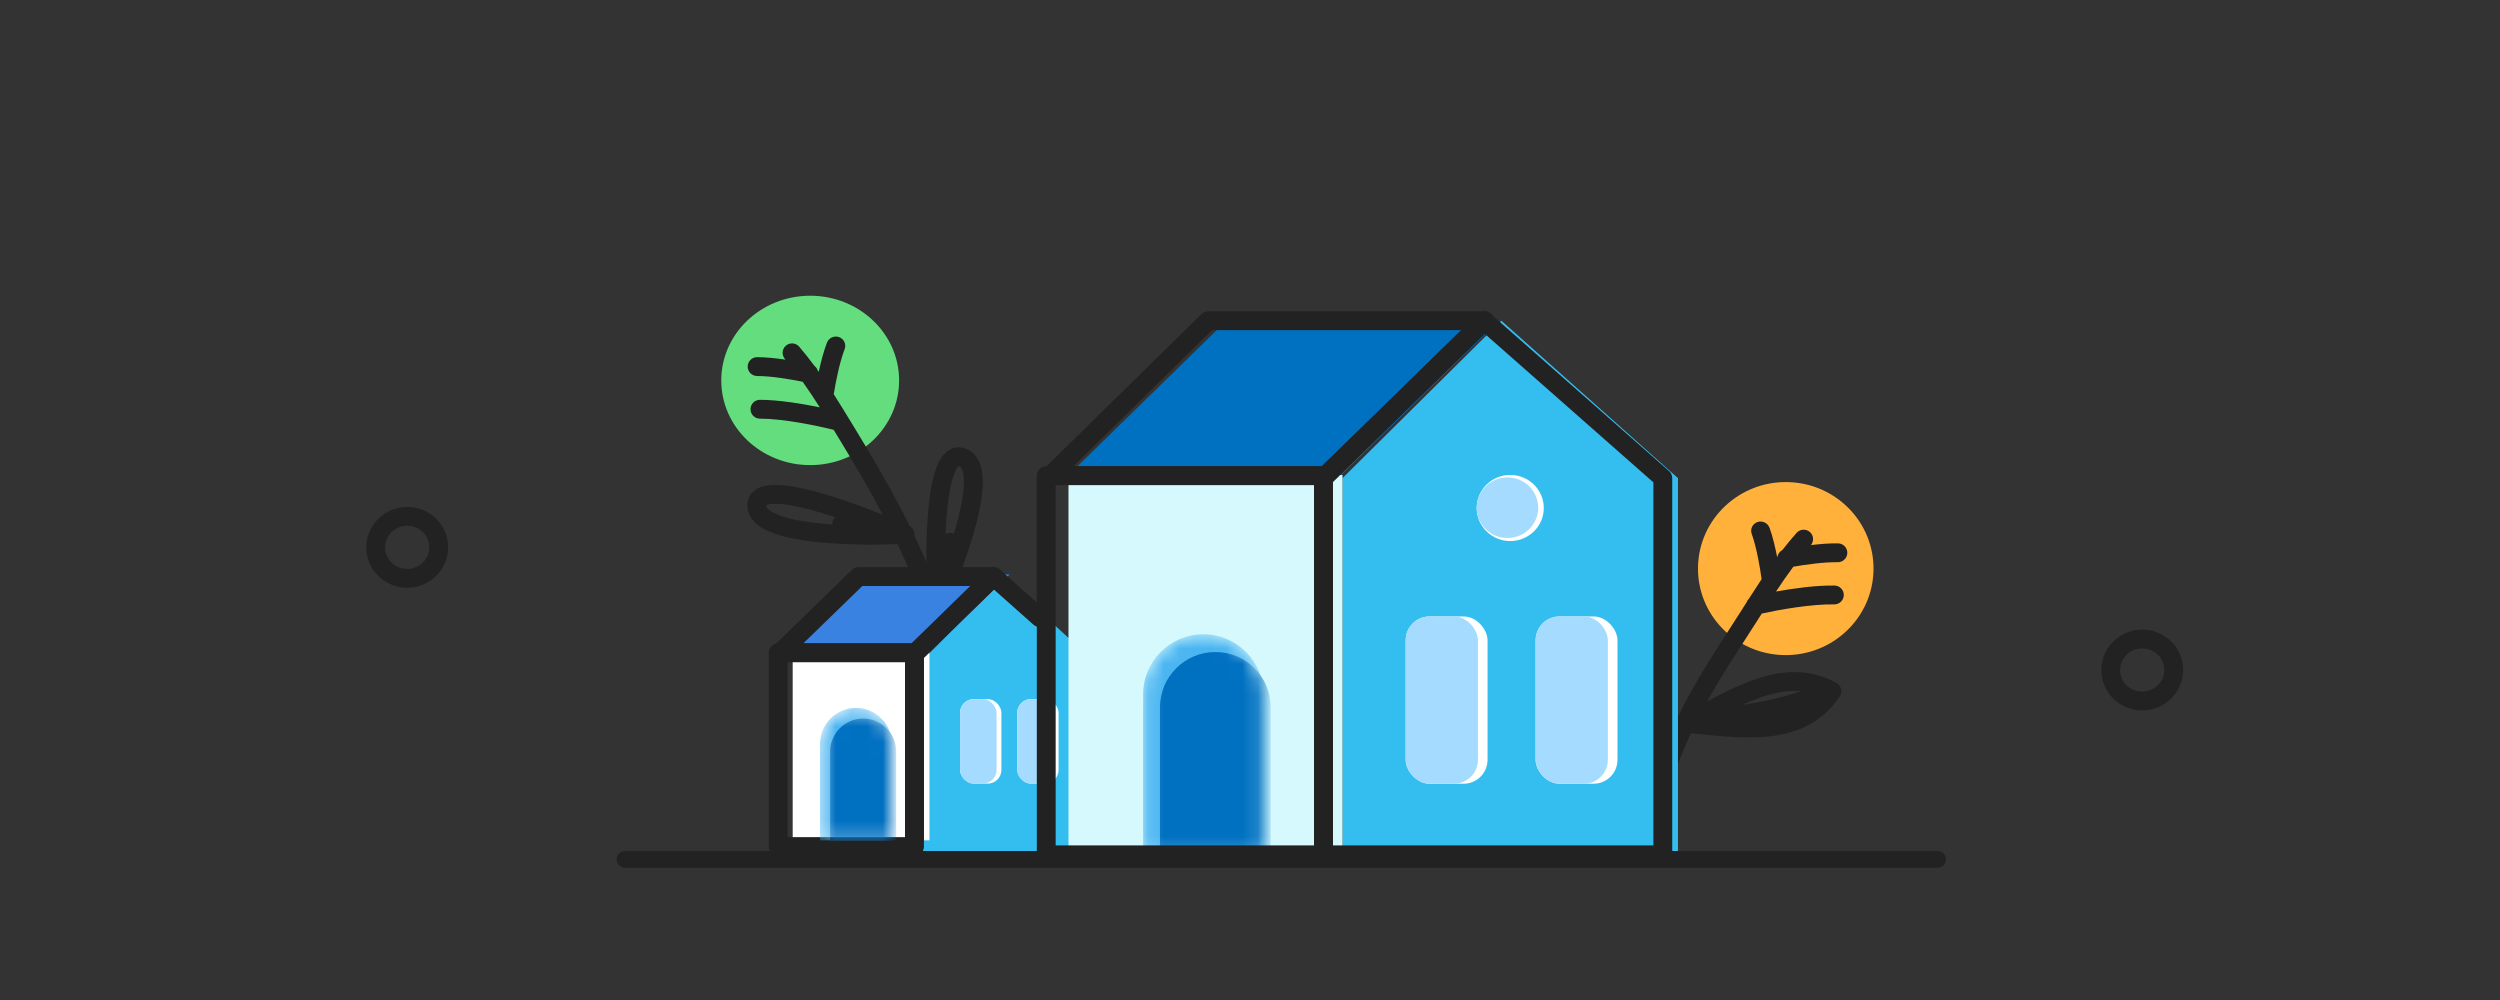 <svg width="160" height="64" viewBox="0 0 160 64" fill="none" xmlns="http://www.w3.org/2000/svg">
<rect x="0" y="0" width="160" height="64" fill="#333333" stroke="none"/>
<ellipse cx="5.691" cy="5.42" rx="5.691" ry="5.42" transform="matrix(-1 0 0 1 57.543 18.927)" fill="#63DD7D"/>
<path fill-rule="evenodd" clip-rule="evenodd" d="M53.36 25.231C53.471 24.52 53.726 23.205 54.055 22.351C54.175 22.041 54.02 21.694 53.708 21.577C53.396 21.46 53.046 21.617 52.926 21.928C52.714 22.478 52.536 23.167 52.399 23.798C52.377 23.766 52.354 23.734 52.332 23.703C52.293 23.592 52.222 23.493 52.128 23.422C51.814 22.995 51.488 22.581 51.147 22.186C50.929 21.934 50.548 21.906 50.296 22.124C50.044 22.341 50.017 22.722 50.234 22.974L50.27 23.016C49.663 22.927 49.007 22.858 48.455 22.858C48.122 22.858 47.852 23.128 47.852 23.461C47.852 23.794 48.122 24.064 48.455 24.064C49.357 24.064 50.644 24.283 51.372 24.434C51.747 24.96 52.108 25.508 52.465 26.071C51.302 25.831 49.81 25.588 48.636 25.588C48.303 25.588 48.033 25.858 48.033 26.191C48.033 26.524 48.303 26.794 48.636 26.794C50.124 26.794 52.269 27.237 53.355 27.509L53.505 27.756L53.633 27.966C55.704 31.362 57.649 34.755 59.067 38.711C59.717 40.523 60.284 42.445 60.709 44.38C60.736 44.502 60.764 44.621 60.791 44.737L60.791 44.737L60.791 44.737L60.791 44.737C60.898 45.197 60.993 45.61 60.993 46.008C60.993 46.341 61.263 46.611 61.596 46.611C61.929 46.611 62.199 46.341 62.199 46.008C62.199 45.456 62.062 44.871 61.952 44.404C61.929 44.303 61.906 44.209 61.887 44.121C61.449 42.131 60.867 40.16 60.202 38.304C58.741 34.227 56.742 30.747 54.663 27.338L54.516 27.098C54.137 26.476 53.755 25.849 53.36 25.231Z" fill="#222222"/>
<path d="M57.922 34.196C54.76 32.789 48.436 30.451 48.436 32.351C48.436 34.25 54.76 34.372 57.922 34.196ZM57.922 34.196L53.864 33.547" stroke="#222222" stroke-width="1.206" stroke-linecap="round" stroke-linejoin="round"/>
<path d="M59.971 38.671C59.764 35.259 59.801 28.605 61.602 29.282C63.404 29.959 61.266 35.824 59.971 38.671ZM59.971 38.671L60.802 34.704" stroke="#222222" stroke-width="1.206" stroke-linecap="round" stroke-linejoin="round"/>
<ellipse cx="5.616" cy="5.536" rx="5.616" ry="5.536" transform="matrix(1 0.019 -0.02 1 108.783 30.747)" fill="#FFB13B"/>
<path fill-rule="evenodd" clip-rule="evenodd" d="M112.741 37.069C112.651 36.377 112.425 35.04 112.111 34.174C111.997 33.861 112.16 33.52 112.475 33.411C112.79 33.303 113.137 33.468 113.251 33.781C113.451 34.331 113.614 35.019 113.735 35.647C113.744 35.635 113.752 35.623 113.761 35.611C113.798 35.438 113.911 35.286 114.071 35.203C114.365 34.823 114.668 34.454 114.985 34.101C115.208 33.853 115.589 33.832 115.837 34.054C116.077 34.27 116.103 34.636 115.9 34.885C116.485 34.815 117.111 34.765 117.639 34.776C117.972 34.783 118.235 35.058 118.228 35.391C118.22 35.724 117.944 35.989 117.611 35.982C116.741 35.964 115.503 36.14 114.773 36.27C114.393 36.779 114.027 37.31 113.665 37.857C114.812 37.651 116.269 37.452 117.414 37.476C117.747 37.483 118.011 37.758 118.003 38.091C117.995 38.424 117.719 38.688 117.386 38.681C115.935 38.651 113.844 39.025 112.754 39.267L112.576 39.546L112.576 39.546L112.447 39.749C112.158 40.202 111.88 40.633 111.612 41.05C109.91 43.691 108.588 45.743 107.316 49.074C106.979 49.957 106.673 50.859 106.451 51.542C106.341 51.883 106.251 52.169 106.19 52.368C106.159 52.468 106.135 52.547 106.119 52.6L106.101 52.661L106.096 52.676L106.095 52.679L106.095 52.68L106.095 52.68L106.095 52.681C106 53 105.664 53.182 105.345 53.088C105.026 52.993 104.844 52.658 104.939 52.339L105.517 52.51L104.939 52.339L104.939 52.339L104.939 52.338L104.939 52.337L104.941 52.333L104.946 52.316L104.965 52.252C104.981 52.197 105.006 52.117 105.038 52.014C105.101 51.81 105.192 51.519 105.305 51.172C105.53 50.478 105.842 49.555 106.189 48.645C107.508 45.19 108.898 43.034 110.604 40.389L110.604 40.389C110.871 39.975 111.146 39.548 111.43 39.102L111.579 38.868L111.579 38.868L111.784 38.545C111.815 38.455 111.868 38.372 111.938 38.305C112.202 37.892 112.469 37.478 112.741 37.069Z" fill="#222222"/>
<path d="M107.921 46.289C111.047 44.65 114.212 42.553 117.243 44.237C115.152 47.403 111.009 46.56 107.921 46.289ZM107.921 46.289C107.921 46.289 110.903 45.841 112.621 45.538C114.339 45.235 116.109 44.598 116.109 44.598" stroke="#222222" stroke-width="1.206" stroke-linecap="round" stroke-linejoin="round"/>
<path d="M64.209 37L59 42.305V55H70V42.305L64.209 37Z" fill="#34BEEF"/>
<rect x="61.443" y="44.743" width="2.647" height="5.408" rx="0.875" fill="white"/>
<rect x="61.443" y="44.743" width="2.336" height="5.408" rx="0.875" fill="#A5DBFF"/>
<rect x="65.102" y="44.743" width="2.647" height="5.408" rx="0.875" fill="white"/>
<rect x="65.102" y="44.743" width="2.336" height="5.408" rx="0.875" fill="#A5DBFF"/>
<rect x="50.732" y="41.737" width="8.754" height="12.044" fill="white"/>
<path d="M64.613 36.764L59.521 41.737H50.732L55.825 36.764H64.613Z" fill="#3982E1"/>
<path d="M66.539 39.526L63.582 36.899L58.525 41.852V53.707" stroke="#222222" stroke-width="1.206" stroke-linecap="round" stroke-linejoin="round"/>
<rect x="49.803" y="41.775" width="8.725" height="12.404" stroke="#222222" stroke-width="1.206" stroke-linecap="round" stroke-linejoin="round"/>
<path d="M63.603 36.899L58.587 41.775H49.93L54.946 36.899H63.603Z" stroke="#222222" stroke-width="1.206" stroke-linecap="round" stroke-linejoin="round"/>
<mask id="mask0_2980_90544" style="mask-type:alpha" maskUnits="userSpaceOnUse" x="52" y="45" width="6" height="9">
<path d="M52.482 47.607C52.482 46.337 53.512 45.308 54.782 45.308C56.052 45.308 57.081 46.337 57.081 47.607V53.781H52.482V47.607Z" fill="#4AB5F1"/>
</mask>
<g mask="url(#mask0_2980_90544)">
<path d="M52.482 47.607C52.482 46.337 53.512 45.308 54.782 45.308C56.052 45.308 57.081 46.337 57.081 47.607V53.781H52.482V47.607Z" fill="#4AB5F1"/>
<path d="M53.127 48.103C53.127 46.934 54.074 45.987 55.242 45.987C56.411 45.987 57.358 46.934 57.358 48.103V53.781H53.127V48.103Z" fill="#0070C1"/>
</g>
<path d="M138.95 42.081C139.395 43.078 138.938 44.251 137.912 44.696C136.887 45.14 135.7 44.678 135.255 43.681C134.81 42.684 135.267 41.511 136.293 41.066C137.318 40.622 138.505 41.084 138.95 42.081Z" stroke="#222222" stroke-width="1.206"/>
<path d="M27.909 34.229C28.354 35.226 27.897 36.4 26.871 36.844C25.846 37.288 24.659 36.827 24.214 35.83C23.769 34.833 24.226 33.659 25.252 33.215C26.277 32.771 27.464 33.232 27.909 34.229Z" stroke="#222222" stroke-width="1.206"/>
<path d="M96.085 20.524L85.918 30.603V54.725H107.39V30.603L96.085 20.524Z" fill="#34BEEF"/>
<rect x="68.383" y="30.397" width="17.536" height="24.329" fill="#D6F9FE"/>
<rect x="89.963" y="39.453" width="5.24" height="10.705" rx="1.531" fill="white"/>
<rect x="89.963" y="39.453" width="4.624" height="10.705" rx="1.531" fill="#A5DBFF"/>
<rect x="98.279" y="39.453" width="5.24" height="10.705" rx="1.531" fill="white"/>
<rect x="98.279" y="39.453" width="4.624" height="10.705" rx="1.531" fill="#A5DBFF"/>
<path d="M95.939 20.524L85.829 30.397H68.383L78.493 20.524H95.939Z" fill="#0070C1"/>
<mask id="mask1_2980_90544" style="mask-type:alpha" maskUnits="userSpaceOnUse" x="73" y="40" width="8" height="15">
<path d="M73.16 44.444C73.16 42.316 74.885 40.591 77.013 40.591C79.141 40.591 80.866 42.316 80.866 44.444V54.789H73.16V44.444Z" fill="#4AB5F1"/>
</mask>
<g mask="url(#mask1_2980_90544)">
<path d="M73.16 44.444C73.16 42.316 74.885 40.591 77.013 40.591C79.141 40.591 80.866 42.316 80.866 44.444V54.789H73.16V44.444Z" fill="#4AB5F1"/>
<path d="M74.238 45.275C74.238 43.317 75.825 41.73 77.783 41.73C79.741 41.73 81.328 43.317 81.328 45.275V54.789H74.238V45.275Z" fill="#0070C1"/>
</g>
<ellipse cx="96.655" cy="32.512" rx="2.147" ry="2.116" fill="white"/>
<ellipse cx="96.476" cy="32.494" rx="1.968" ry="1.939" fill="#A5DBFF"/>
<path d="M94.986 20.526L84.703 30.6V54.709H106.42V30.6L94.986 20.526Z" stroke="#222222" stroke-width="1.206" stroke-linecap="round" stroke-linejoin="round"/>
<rect x="66.959" y="30.442" width="17.744" height="24.267" stroke="#222222" stroke-width="1.206" stroke-linecap="round" stroke-linejoin="round"/>
<path d="M95.031 20.526L84.829 30.442H67.223L77.324 20.526H95.031Z" stroke="#222222" stroke-width="1.206" stroke-linecap="round" stroke-linejoin="round"/>
<path d="M40 55L62.068 55L124 55" stroke="#222222" stroke-width="1.075" stroke-linecap="round" stroke-linejoin="round"/>
</svg>
